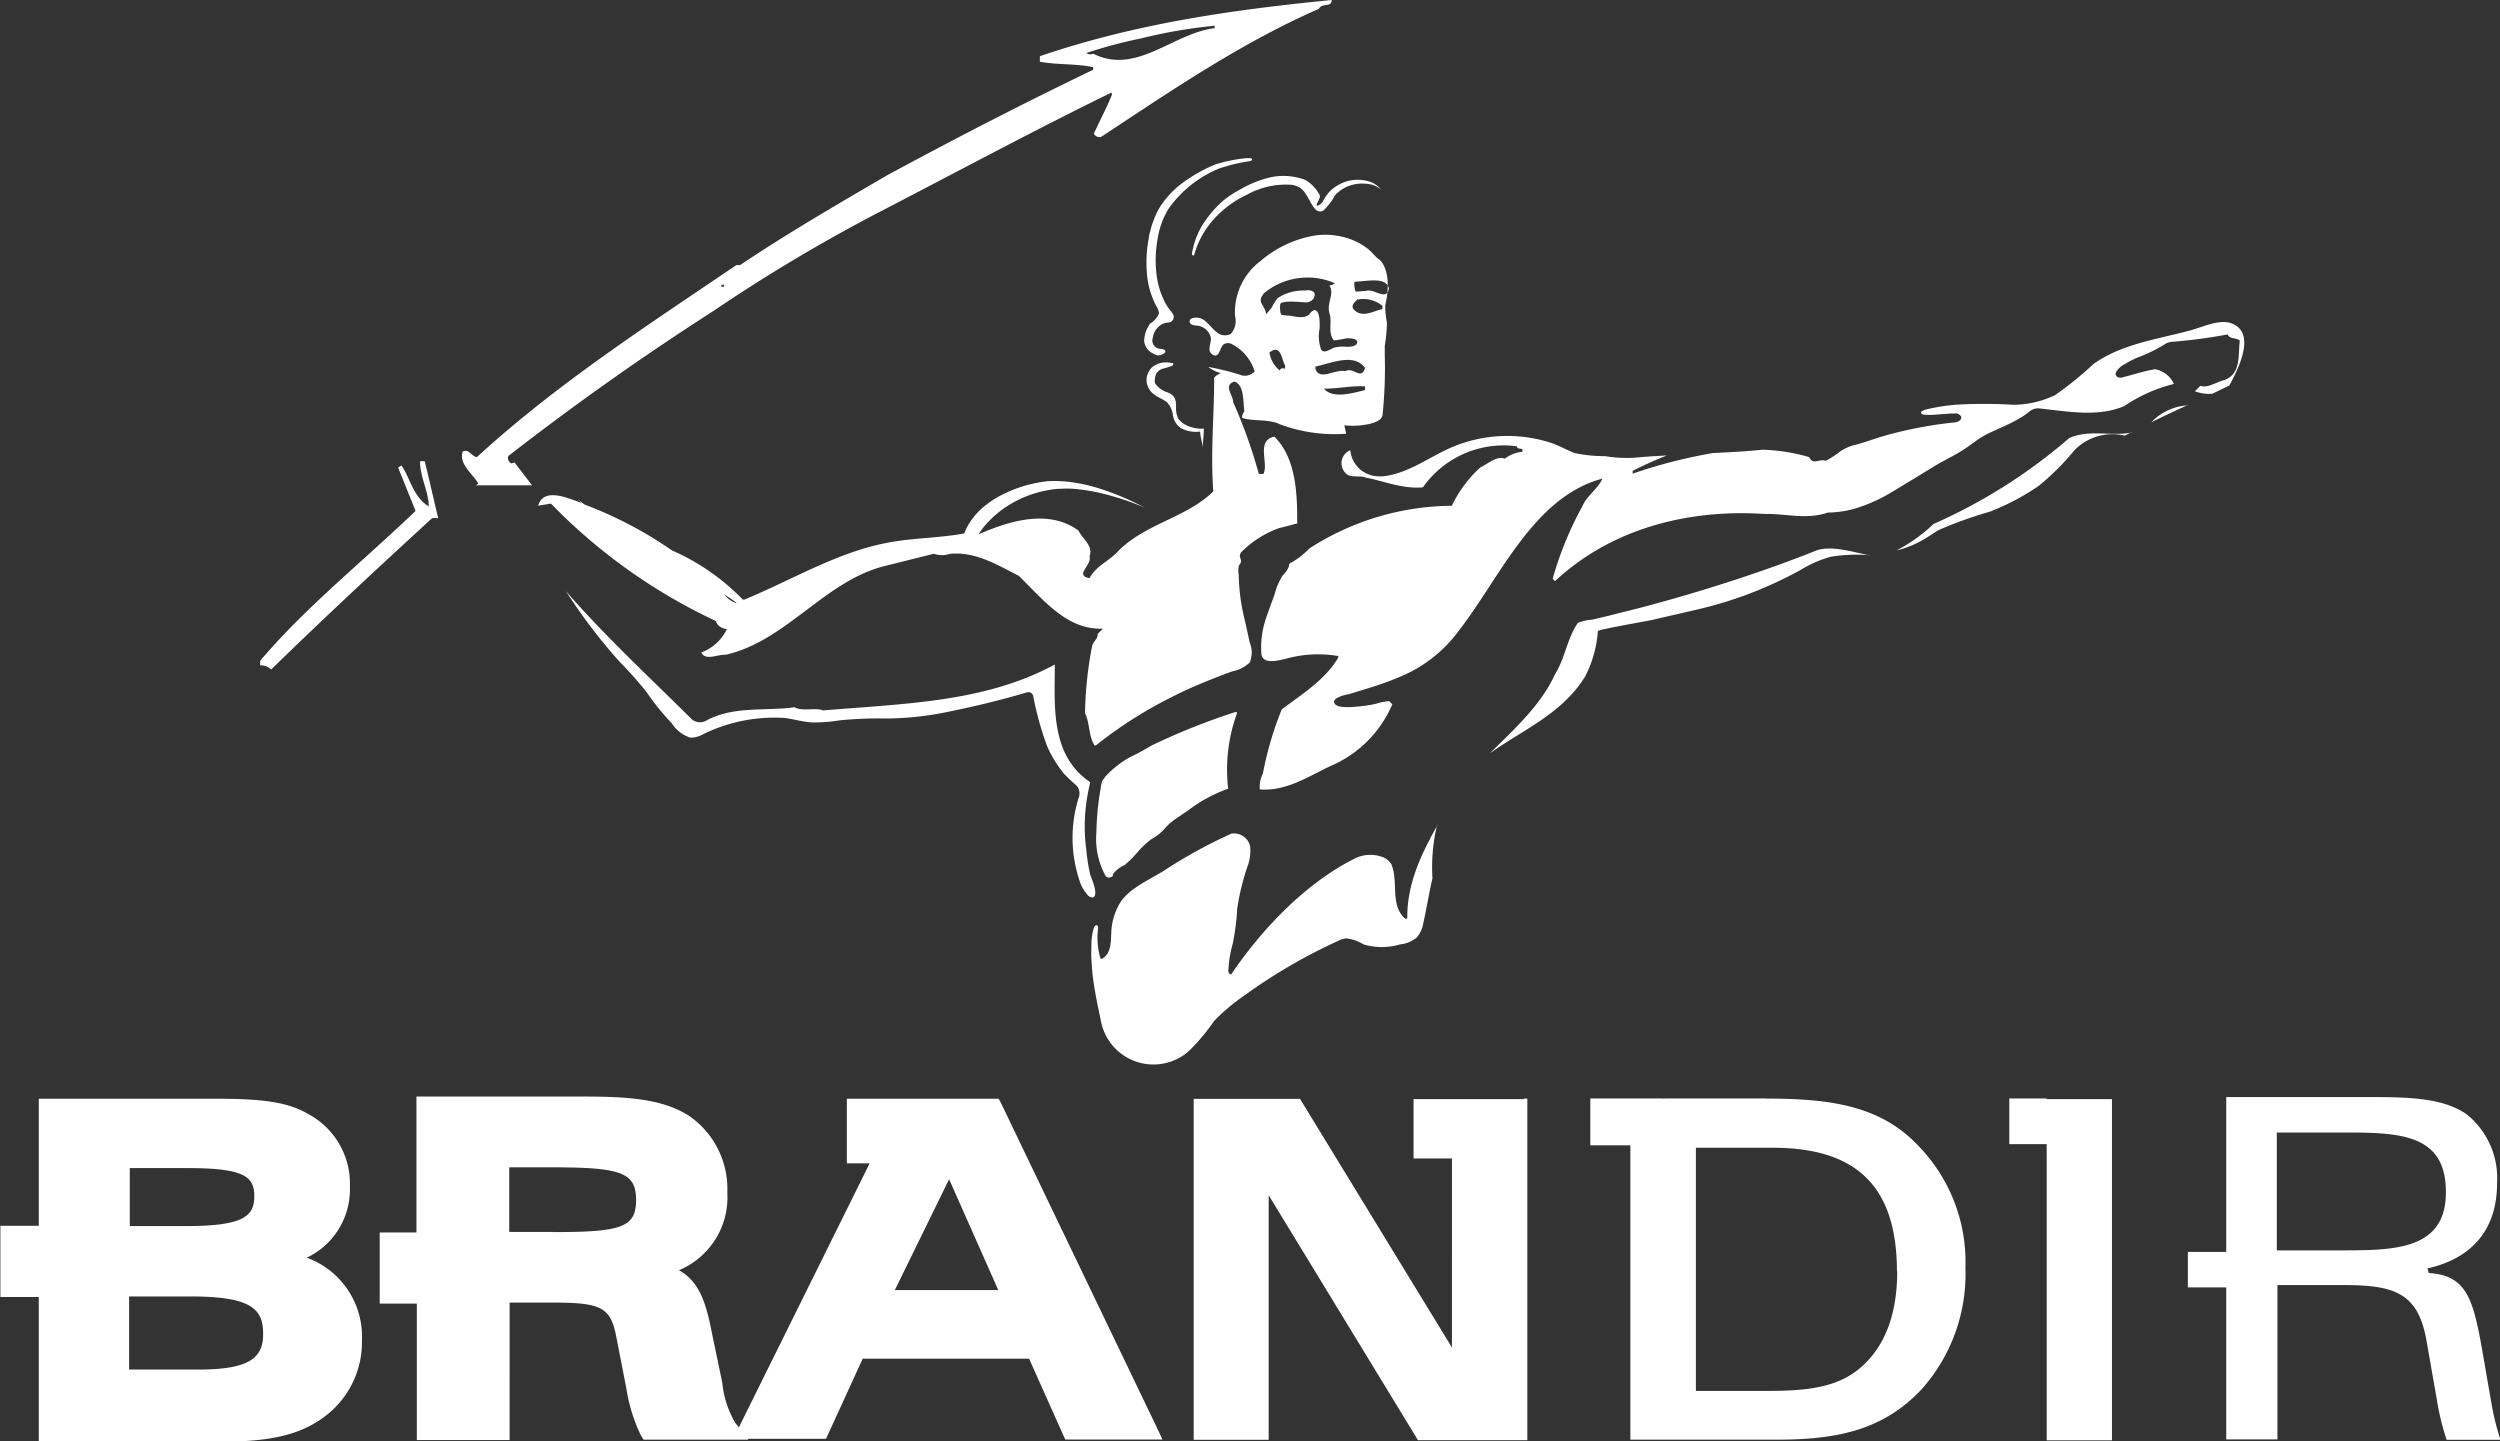 <svg xmlns="http://www.w3.org/2000/svg" id="Layer_1" data-name="Layer 1" viewBox="0 0 195.34 112.62"><rect x="0" y="0" width="195.34" height="112.62" fill="#333333" stroke="none"/><defs><style>.cls-1{fill:#fff;}</style></defs><title>logo_retocado_branco</title><path class="cls-1" d="M68.3,183.26a5.9,5.9,0,0,0,3.37-5.52A6.18,6.18,0,0,0,68.35,172c-1.71-1-4-1.16-7.33-1.16H47.36v9.93h-3v5.56h3v11.32H61.09c4,0,6.74-.37,9-2.29a7.24,7.24,0,0,0,2.52-5.63A6.56,6.56,0,0,0,68.3,183.26Zm-13.88-7H59c4.45,0,5.2.68,5.2,2.2h0c0,1.55-.82,2.33-5.33,2.33h-4.4v-4.53ZM59.9,192H54.42v-5.71h4.81c4.78,0,5.66,1,5.66,2.92C64.89,190.93,64.07,192,59.9,192Zm144.35-21.13h5.1v26.66h-5.1V174.39h-2.92v-3.57h2.92ZM239,194.62l-0.08-.44-0.66-3.81c-0.71-4-1.27-5.73-4.15-5.91L234,184.1c3.68-.83,5.44-3.23,5.44-6.65a6.41,6.41,0,0,0-2.32-5.35c-1.79-1.29-4.37-1.39-7.55-1.39H218.28v12.1h-3v2.77h3v11.88h4V185.4h5.15c4,0,5.85.61,6.5,4.36l0.81,4.62a19.54,19.54,0,0,0,.76,3.11h4.21A18.89,18.89,0,0,1,239,194.62Zm-11.65-11.93h-5.12v-9.21h5c4.41,0,8.21,0,8.21,4.62h0C235.49,182.68,231.35,182.68,227.35,182.69Zm-45-11.87h-7.88a1.17,1.17,0,0,1-.28,0h-5.6v3.66h3.13v23h11.39c4.61,0,8.31-.67,11.37-3.94h0a13.53,13.53,0,0,0,3.42-9.51,13,13,0,0,0-3.61-9.44C191.37,171.45,187.57,170.83,182.37,170.83Zm10.22,13.49c0,3.29-.91,5.73-2.66,7.36s-4,2-7.41,2h-5.66v-19h6c6.62,0,9.71,3.08,9.71,9.68h0Zm-29.18-13.48h0.28v26.69h-8.55l-0.08-.14-11.58-19v19.11h-5.86V170.85h8.31L146,171l11.78,19.28V175.51h-3v-4.64h3v0h5.62Zm-40.86.32-0.17-.31H110.5v5.05h1.78l-10.22,20.63-0.29-.37a7.67,7.67,0,0,1-1-3.08l-0.07-.36L100,189.36c-0.47-2.42-.94-4.18-2.62-5.12a6.17,6.17,0,0,0,3.78-6.07,6.93,6.93,0,0,0-3-6c-2.17-1.38-5-1.5-8.46-1.5H76.87v10.62H74v5.56h2.9v10.66h7.25V186.77H87.6c3.71,0,4.43.39,4.87,2.6l0.8,4.1a13,13,0,0,0,1.1,3.6l0.24,0.41h8.19l-0.05-.07h6.12l0.15-.32,2.72-5.94h13l2.68,6,0.15,0.32h7.59l-0.37-.8Zm-35,10.1H84.12v-5.05H87.5c5.43,0,6.53.43,6.53,2.57S92.83,181.26,87.57,181.26Zm26.72,4.54,4.24-8.66,3.84,8.66H114.3Zm12.87-45h0Zm-26.85-7.22a1,1,0,0,0,.86.57,3.62,3.62,0,0,1-2,1.83c0.32,0.68,1.26.14,1.91,0.18,4.68-1.07,7.67-5.66,12.25-6.89l4-1a2,2,0,0,0,1.29,0c2-.18,3.7.89,5.35,1.72,2,1.95,3.78,4.24,6.58,4.13l-0.43.43c0.1,0.32-.39.61-0.43,1a29.81,29.81,0,0,0-.54,5.18c0.38,0.77.27,1.74,0.72,2.48a0.11,0.11,0,0,0,.17,0,33.13,33.13,0,0,1,5.84-3.72c1-.52,2.11-1,3.19-1.43q0.8-.32,1.61-0.61a2.61,2.61,0,0,0,1.34-.69,2,2,0,0,0,0-1.54c-0.12-.58-0.25-1.15-0.38-1.73a15.7,15.7,0,0,1-.48-3.57,1.83,1.83,0,0,1,0-.67c0-.09.11-0.17,0.15-0.27a0.51,0.51,0,0,0,0-.31,0.46,0.46,0,0,1,.08-0.56c0.17-.17.35-0.33,0.53-0.48a7.92,7.92,0,0,1,2.46-1.39c0.11,0,1.35-.35,1.35-0.34,0-2.28-.06-5.06-1.78-6.78-1.47.29-.43,2.08-0.86,2.91h-0.36a39.76,39.76,0,0,0-2-5.6c0-.55-0.82-1.34.11-1.62,0.76,0.32.65,1.51,0.76,2.34a0.75,0.75,0,0,0-.18.5c0.83,0.29,2.08.07,2.95,0.5a12.18,12.18,0,0,0,5.18.74q-0.06-.33-0.14-0.66a5.64,5.64,0,0,0,1.32,0c0.49-.06,1.64-0.22,1.67-0.85a35.47,35.47,0,0,0,.17-4.63c0-.24,0-0.48,0-0.72a12.82,12.82,0,0,0,.17-1.82,6.5,6.5,0,0,1-.13-1.36c0.56-2.46-.25-3.44-0.5-3.59s-0.59-.65-1-0.92a4.78,4.78,0,0,0-1.22-.65,5.77,5.77,0,0,0-2.7-.3,8.71,8.71,0,0,0-4.32,2,5,5,0,0,0-2,4.31,1.5,1.5,0,0,1-.34,1.4,1,1,0,0,1-1.1-.15c-0.31-.24-0.54-0.57-0.85-0.83a1.05,1.05,0,0,0-1.09-.24,0.31,0.31,0,0,0-.16.16,0.28,0.28,0,0,0,.16.32,1.14,1.14,0,0,0,.38.08,1.22,1.22,0,0,1,1.12,1c0,0.27-.11.53-0.11,0.8a0.49,0.49,0,0,0,.46.54c0.39-.06.35-0.72,0.7-0.91a0.66,0.66,0,0,1,.55,0,3.58,3.58,0,0,1,1.8,2.11,0.08,0.08,0,0,1,0,.07,1.34,1.34,0,0,1-.55.29,1.11,1.11,0,0,1-.4,0,20.22,20.22,0,0,0-2.66-.67,2.66,2.66,0,0,0,1,.49,1.07,1.07,0,0,0-.54.36c0,3.06-.29,5.79-0.07,8.88-2.12,2.06-5.27,2.5-7.41,4.64-0.72.81-1.76,1.17-2.26,2.14-1.22-.25.22-1,0-1.72,0.32-.79-0.53-1.33-0.86-2-2.3-1.7-5.39-.77-7.76.27,0-.08.08-0.16,0.13-0.24a4.65,4.65,0,0,1,.55-0.68,7.91,7.91,0,0,1,1.37-1.17,8.75,8.75,0,0,1,3.43-1.36,5.68,5.68,0,0,1,.92-0.09,8,8,0,0,1,.94,0,15.57,15.57,0,0,1,1.89.28,20.28,20.28,0,0,1,3.68,1.19l0,0,0,0a20.55,20.55,0,0,0-3.61-1.52,12.64,12.64,0,0,0-1.93-.44,8.78,8.78,0,0,0-1-.1,6.52,6.52,0,0,0-1,0,10.21,10.21,0,0,0-3.87,1.21,7.83,7.83,0,0,0-.87.57,5.61,5.61,0,0,0-.79.7,5.74,5.74,0,0,0-.65.86,3.87,3.87,0,0,0-.35.74c-1.95.36-4,.35-5.91,0.71-4,.73-7.53,2.92-11.28,4.46l-0.12,0A17.36,17.36,0,0,0,96.84,128,31.47,31.47,0,0,0,90,124.41L89.47,124l0.32,0.3c-0.37-.14-0.74-0.28-1.12-0.4-1.43-.47-2.09-0.13-2.29.6l1-.16A43.84,43.84,0,0,0,100.32,133.54Zm46.83-19.94c1.19-.22,3-1.11,3.89.11-0.29,1-.93-0.11-1.54.25-0.83-.18-2,0.79-2.34-0.18V113.6h0Zm3.89,1.55v0.29c-0.95.22-2.5,0.72-3.21-.11,1.1,0,2.21-.25,3.21-0.18h0ZM150.17,107h0c0.84,0,2.5-.44,2.68.54-0.18,1-1.12,0-1.73.17l-0.86.07A1.42,1.42,0,0,1,150.17,107Zm0.27,1.39a2.35,2.35,0,0,1,1.91.5v0.25c-0.69.14-1.51,0.69-2.16,0.11C149.73,108.88,150.29,108.52,150.44,108.34Zm-7.43-.42a5.34,5.34,0,0,1,5.62-.85,0.69,0.69,0,0,1-.43.17c0.43,0.65-.21,1.29,0,2.16,0.25,0.63-.15,1.56.36,2.14a9.51,9.51,0,0,0,1-.17c0.21,0,.84,0,0.82.32s-0.58.35-.82,0.35a2.64,2.64,0,0,0-1,.07c-0.31.13-.79,0.48-1,0.15a3.08,3.08,0,0,1-.12-1.66c0-.3.07-1.44-0.42-1.43a0.75,0.75,0,0,0-.39.34,1,1,0,0,1-.68.21,4.3,4.3,0,0,1-.79-0.11,4.78,4.78,0,0,1-.73-0.08,1.71,1.71,0,0,1-.07-0.76c-0.07-.43,1.75-0.2,1.93-0.21a0.7,0.7,0,0,0,.69-0.32c0.28-.56-0.25-0.67-0.69-0.6a3.67,3.67,0,0,0-2.14.6,4,4,0,0,0-.45.73c-0.05.09-.45,0.5-0.45,0.55,0-.69-0.79-0.94-0.18-1.62h0Zm0.5,4.57h0c0.94-.72.94,0.54,1.23,1v0.25l-0.06,0a0.28,0.28,0,0,0-.37.14A2.28,2.28,0,0,1,143.51,112.49Zm-41.65,19.57h0a1.72,1.72,0,0,1-.84-0.56l-0.14-.13C101.18,131.59,101.52,131.83,101.86,132.07Zm116.66-17-1.31.64a3,3,0,0,1-1.38-.19l0.43-.43c0.54,0.22,1.25-.29,1.86-0.44,1.34-.49,1.07-1.93,1.22-3.08-0.27-.27-0.8-0.09-0.95-0.49a40.65,40.65,0,0,1-4.25.57,1.3,1.3,0,0,0-.73.24,11.54,11.54,0,0,1-2.07,1,6.83,6.83,0,0,0-1,.52,1.45,1.45,0,0,0-.7.69,0.32,0.32,0,0,0,.12.3,0.64,0.64,0,0,0,.54,0c0.81-.2,1.6-0.47,2.42-0.6a2,2,0,0,1,1.47,1.15,12.08,12.08,0,0,0-3.88,1.73c-2.06.88-4.41,0.42-6.66,0.18a1,1,0,0,0-.74.24,5.83,5.83,0,0,1-.82.56c-0.72.42-1.48,0.73-2.24,1.08a6.58,6.58,0,0,0-1.11.65c-0.35.25-.69,0.51-1.06,0.74-0.68.44-1.43,0.78-2.11,1.19s-1.31.81-2,1.22-1.32.82-2,1.19a12.46,12.46,0,0,1-2.14.91,8,8,0,0,1-2.29.36c-1.65.58-3.27,0.07-4.92,0.11-6-.4-12,1.15-16.39,5.25l-0.18-.19a26.73,26.73,0,0,1,2.33-5.68c0.32-.79,1.26-1.4,1.55-2.14-5.39,1.43-8,7.76-11.22,11.89a10.8,10.8,0,0,1-4.42,3.52,24.62,24.62,0,0,1-2.77,1l-1.42.44c-0.12,0-1.16.23-1.13,0.59,0.05,0.58,1.49.4,2.11,0.34a11.17,11.17,0,0,0,1.13-.18,4.65,4.65,0,0,1,1.06-.22l0.25,0.25a9.12,9.12,0,0,1-4.82,4.82c-1.76.83-3.49,2-5.54,1.83v-0.25a2.27,2.27,0,0,1,.25-1,26.36,26.36,0,0,1,1.47-5c1.62-1.22,3.42-2.33,4.42-4.06,0,0,0-.11,0-0.11a9.38,9.38,0,0,0-3.51.07c-0.65.11-2.38,0.8-2.5-.24a7.05,7.05,0,0,1,.44-3c0.18-.55.39-1.09,0.59-1.64a5,5,0,0,1,.65-1.51,1.73,1.73,0,0,0,.46-0.67,0.45,0.45,0,0,1,.08-0.25,0.35,0.35,0,0,1,.14-0.07,6.44,6.44,0,0,0,1.38-1.09,20.75,20.75,0,0,1,11.14-3.34,9.64,9.64,0,0,1,2.23-3c0.61-.29,1.29-0.93,1.91-0.68a2.66,2.66,0,0,1,1.36-.54c0.15-.39-0.36-0.1-0.43-0.43a7.71,7.71,0,0,0-7.33,3.21c-1.65.14-3.09-.51-4.46-0.76-0.54-.22-1.26.1-1.65-0.43a1.09,1.09,0,0,1,.44-1.71,2.23,2.23,0,0,0,1.83,2,3,3,0,0,0,1,0c1.85-.3,3.38-1.49,5.09-2.23a11.09,11.09,0,0,1,7.72-.36c0.66,0.21,1.25.57,1.89,0.81a11.13,11.13,0,0,0,2.36.24,10.39,10.39,0,0,0,2.36.12c0.82-.08,1.64-0.13,2.48-0.17-0.92.36-1.82,0.77-2.67,1.2V122a39.51,39.51,0,0,1,6.27-1.61c1.29-.06,2.59-0.13,3.87-0.26a14.21,14.21,0,0,1,3.66.58c0.29,0.65.76,0.11,1.29,0.28a6.28,6.28,0,0,0,1.1-.71,3.74,3.74,0,0,1,1-.48c0.82-.19,1.6-0.5,2.41-0.74A32.79,32.79,0,0,1,197,118c0.27,0,.64-0.18.57-0.45a0.5,0.5,0,0,0-.54-0.25c-0.49,0-1,.06-1.48.09a4.41,4.41,0,0,1-.87,0,0.24,0.24,0,0,1-.25-0.14c0-.16.26-0.22,0.37-0.26a15.89,15.89,0,0,1,2.26-.37,37.57,37.57,0,0,1,4.59,0,7.65,7.65,0,0,0,3.26-.76,27.22,27.22,0,0,0,3-2.43c2.21-1.58,5-1.93,7.59-2.63,0.85-.23,2.29-0.91,3.19-0.54C220.54,110.94,219.42,113.48,218.52,115.11Zm-77.68,25.52,0.13,0,0,0.13a12.87,12.87,0,0,0-.68,5.82v0.06h-0.06a11.36,11.36,0,0,0-3.06,1.67l-0.81.55a4.64,4.64,0,0,0-1,.84,3.73,3.73,0,0,1-1.1.88,7.51,7.51,0,0,0-1.05,1,9,9,0,0,1-1,1,2.23,2.23,0,0,0-.93.73,0.4,0.4,0,0,1,0,.12,0.26,0.26,0,0,1-.11.08,0.38,0.38,0,0,1-.37,0,0.39,0.39,0,0,1-.1-0.11A6,6,0,0,1,130,150a20.78,20.78,0,0,1,.33-3.38c0-.2.11-0.58,0.11-0.58a3.69,3.69,0,0,1,.26-0.37,7.36,7.36,0,0,1,2.46-1.78c0.36-.2.76-0.41,1.11-0.63l0,0A51.62,51.62,0,0,1,140.84,140.63Zm74.45-24c-1,.45-1.91.89-2.86,1.35A4.28,4.28,0,0,1,215.3,116.66Zm-4.39,2.12-0.55.28a4.13,4.13,0,0,0-3.93,1.14,19.81,19.81,0,0,1-2.8,2.79,18.86,18.86,0,0,1-3.78,2,33.1,33.1,0,0,0-4,1.43c-0.42.24-.81,0.53-1.23,0.77a7.9,7.9,0,0,1-2.09.84,12.86,12.86,0,0,0,2.89-2.07,42.35,42.35,0,0,0,10.6-6.71C207.59,118.51,209.35,119.11,210.91,118.78Zm-83.53,26.57a9,9,0,0,1-1.21-2,24.1,24.1,0,0,1-1.09-3.9,0.38,0.38,0,0,0-.49-0.33q-2.91.85-5.89,1.46l-0.53.11a24.28,24.28,0,0,1-4.65.47,30.35,30.35,0,0,0-3.62.15,12.07,12.07,0,0,1-1.92.16c-0.78,0-1.54-.25-2.32-0.35a12.61,12.61,0,0,0-6.46,1.31,2,2,0,0,1-.91.23,2.72,2.72,0,0,1-1.45-1.11,19.91,19.91,0,0,1-2-2.48,31.89,31.89,0,0,0-2.13-2.39,43.17,43.17,0,0,1-4.15-5.47c3.1,3.57,6.57,6.76,9.82,10a1,1,0,0,0,1.22.07c2.14-1.11,4.53-.68,6.83-1,0.61,0.36,1.65,0,2.22.25,6.43-.54,12.69-0.64,18.11-3.59,0,3.12-.4,7.08,2.77,9.2q-0.12.49-.21,1a13.62,13.62,0,0,0-.1,4.28,14.58,14.58,0,0,0,.29,1.88c0.08,0.3.74,1.69,0.21,1.85a0.59,0.59,0,0,1-.47-0.29,2.84,2.84,0,0,1-.55-1,10.52,10.52,0,0,1-.08-6.5,0.91,0.91,0,0,0-.21-1C128,146,127.45,145.44,127.38,145.35Zm28.88,8.32c-0.26,1.13-.44,2.28-0.7,3.44a2.31,2.31,0,0,1-.52,1.16,2.41,2.41,0,0,1-1.3.54,5,5,0,0,1-2.86,0,3.24,3.24,0,0,0-1.36-.47,2,2,0,0,0-.72.24,42.89,42.89,0,0,0-7.21,4.21,15.51,15.51,0,0,0-2.38,2,16.11,16.11,0,0,1-2,2.38,4.18,4.18,0,0,1-6.86-2.43l-0.11-.53c-0.2-.93-0.38-1.86-0.5-2.79-0.06-.47-0.09-0.94-0.12-1.41s0-.9,0-1.35a4.69,4.69,0,0,1,.18-1.11c0.09-.31.37-0.32,0.34,0a5.78,5.78,0,0,0,.17,2.3c0.05,0.11.12,0.1,0.15,0.08,0.72-.42.67-1.33,0.71-2a4.84,4.84,0,0,1,.79-2.53,4.66,4.66,0,0,1,1.08-1c0.82-.58,1.74-1,2.59-1.57a38.25,38.25,0,0,1,4.92-2.67,1.28,1.28,0,0,1,1.47,1,3.38,3.38,0,0,1-.17,1.46A18.32,18.32,0,0,0,141,156a18.71,18.71,0,0,1-.35,2.73,9,9,0,0,0-.34,2.14c0,0.16.18,0.31,0.23,0.24,2.39-3.53,5.79-7.09,9.57-9a2.74,2.74,0,0,1,2.31-.13,1.44,1.44,0,0,1,.62.52c0.58,1.4-.1,3.09,1,4.2,0.17,0.16.27,0.05,0.25-.07,0-2.69,1.15-5,2.34-7.14l0-.1A14.27,14.27,0,0,0,156.26,153.67Zm34.14-25.29-0.29,0a12.34,12.34,0,0,0-2.76.15,9.59,9.59,0,0,0-2.28,1,31.1,31.1,0,0,1-7.64,3c-1.34.33-2.7,0.62-4,.93-0.38.09-4.23,0.75-4.24,0.87a9.08,9.08,0,0,1-1,3.56c-1.8,2.9-4.82,4.13-7.45,6,1.93-1.91,4-3.76,5.11-6.2,0.79-1.26.93-2.77,1.78-4a3.68,3.68,0,0,1,1.11-.25l1.22-.29,2.54-.64q2.48-.65,4.93-1.4c3-.92,6-1.94,8.92-3.11C187.54,127.62,189.09,128.12,190.4,128.38Zm-52-9.9v0.07c0,0.5-.07,1-0.1,1.48,0-.49-0.17-0.81-0.19-1.29a2.46,2.46,0,0,1-1.5-.27,1.46,1.46,0,0,1-.62-1,1.81,1.81,0,0,0-.45-1c-0.3-.26-0.71-0.38-1-0.62a1.37,1.37,0,0,1-.55-1.55,1.54,1.54,0,0,1,.35-0.57,1.76,1.76,0,0,1,1.55-.34,0.17,0.17,0,0,1,.11,0,0.12,0.12,0,0,1,0,.14,0.29,0.29,0,0,1-.12.09,6.51,6.51,0,0,1-.65.2,0.9,0.9,0,0,0-.54.39,0.92,0.92,0,0,0-.09.32,0.82,0.82,0,0,0,0,.46,1.89,1.89,0,0,0,1,.7,1.33,1.33,0,0,1,.34.2,0.68,0.68,0,0,1,.22.33,1.52,1.52,0,0,1,.07.36c0,0.14,0,.27,0,0.4a1.84,1.84,0,0,0,.1.56,0.82,0.82,0,0,0,.06.16,1.17,1.17,0,0,0,.21.25,1.42,1.42,0,0,0,.33.24A2.71,2.71,0,0,0,138.39,118.48ZM142,97.58a12.89,12.89,0,0,0-2.47.6,9.07,9.07,0,0,0-3.9,3.13,6.4,6.4,0,0,0-.85,2.36,9.27,9.27,0,0,0-.11,2.52,6.5,6.5,0,0,0,.68,2.41,4.92,4.92,0,0,0,.33.53,3.64,3.64,0,0,1,.35.48l0,0.05a0.43,0.43,0,0,1-.08.36,0.39,0.39,0,0,1-.31.17,1.28,1.28,0,0,0-.58.17,1.43,1.43,0,0,0-.65,1,0.66,0.66,0,0,0,.64.89,0.67,0.67,0,0,1,.23.06c0.36,0.21-.26.46-0.44,0.45a0.93,0.93,0,0,1-.39-0.14,1.19,1.19,0,0,1-.72-1,2.42,2.42,0,0,1,.47-1.35,1.6,1.6,0,0,0,.69-0.81,1.22,1.22,0,0,0-.2-0.53,6.54,6.54,0,0,1-.75-2.67,9.93,9.93,0,0,1,.16-2.7c0-.22.1-0.45,0.15-0.67s0.11-.39.2-0.63a5.46,5.46,0,0,1,.62-1.26,7.35,7.35,0,0,1,1.93-1.91,11.68,11.68,0,0,1,2.32-1.26,12,12,0,0,1,2.37-.48H142C142.18,97.33,142.25,97.54,142,97.58ZM81.48,122.91H85.9l-1.36-1.78-0.25.07a0.48,0.48,0,0,1-.25-0.57q7.71-6,16-11.32a131,131,0,0,1,13.19-7.85c5.89-3.05,11.89-6.28,17.93-9.23l0.07,0.11c-0.39,1-.93,2-1.43,3.09a0.48,0.48,0,0,0,.58.25c5.61-3.71,11-7.37,17-10,0.25-.5,1-0.07,1-0.69-8,.79-15.38,1.87-22.8,4.39v0.43c1.22,0.25,2.84.14,4.17,0.43v0.2c-5.46,2.62-10.82,5.39-16.13,8.26-3.81,2.23-7.72,4.49-11.46,7h-0.29c-6.83,4.64-14,9.25-20.27,15-0.4,0-.61-0.68-1.12-0.43-0.32,1,.83,1.78,1.22,2.5A0.39,0.39,0,0,1,81.48,122.91ZM129.32,89.2l-0.1-.07A36.56,36.56,0,0,1,133.45,88h0a39.81,39.81,0,0,1,5.79-1v0.19c-3.26.39-6.11,3.69-9.48,2A0.65,0.65,0,0,1,129.32,89.2Zm-28.4,18.12v0.07h-0.24C100.65,107.27,100.86,107.13,100.92,107.32ZM77.51,121c0.37,1.49.7,3,1.06,4.48h0a2.55,2.55,0,0,0-.48,0c-4.36,4-8.33,7.69-12.57,11.82a1.16,1.16,0,0,0-.86-0.32v-0.36c3.57-4.22,8-7.73,12.14-11.71l-1.36-3.38,0.25-.18c0.71,1,.88,2.42,2.14,3.21,0-1.18-.68-2.26-0.68-3.52a1.08,1.08,0,0,1,.36,0h0Zm74.79-21.15,0,0,0,0a2,2,0,0,0-1.22-.5,3,3,0,0,0-1.33.16,2.8,2.8,0,0,0-1.11.74,4.44,4.44,0,0,1-.94,1.22,0.51,0.51,0,0,1-.41,0,0.66,0.66,0,0,1-.24-0.2c-0.31-.37-0.48-0.84-0.77-1.23a1.32,1.32,0,0,0-.5-0.45,1.77,1.77,0,0,0-.55-0.16,6.23,6.23,0,0,0-3.48.78,8,8,0,0,0-2.84,2.22,6.69,6.69,0,0,0-1.26,2.45c0,0.13-.19.08-0.19-0.06v0a7.13,7.13,0,0,1,.22-0.92,6,6,0,0,1,.86-1.71,8.31,8.31,0,0,1,1.29-1.45,5.82,5.82,0,0,1,.79-0.59c0.3-.19.55-0.32,0.83-0.48a8.82,8.82,0,0,1,1.81-.74,4.79,4.79,0,0,1,2-.15,5.31,5.31,0,0,1,.53.1,3.28,3.28,0,0,1,.55.18,2.81,2.81,0,0,1,1,1,0.55,0.55,0,0,1,.13.3,2.44,2.44,0,0,1-.24.53c-0.12.4,0.37,0,.46-0.15a3.19,3.19,0,0,1,.56-0.81,3.23,3.23,0,0,1,1.34-.78,2.8,2.8,0,0,1,.75-0.11,3.17,3.17,0,0,1,.74.07A2,2,0,0,1,152.29,99.86Z" transform="translate(-44.33 -84.99)"></path></svg>